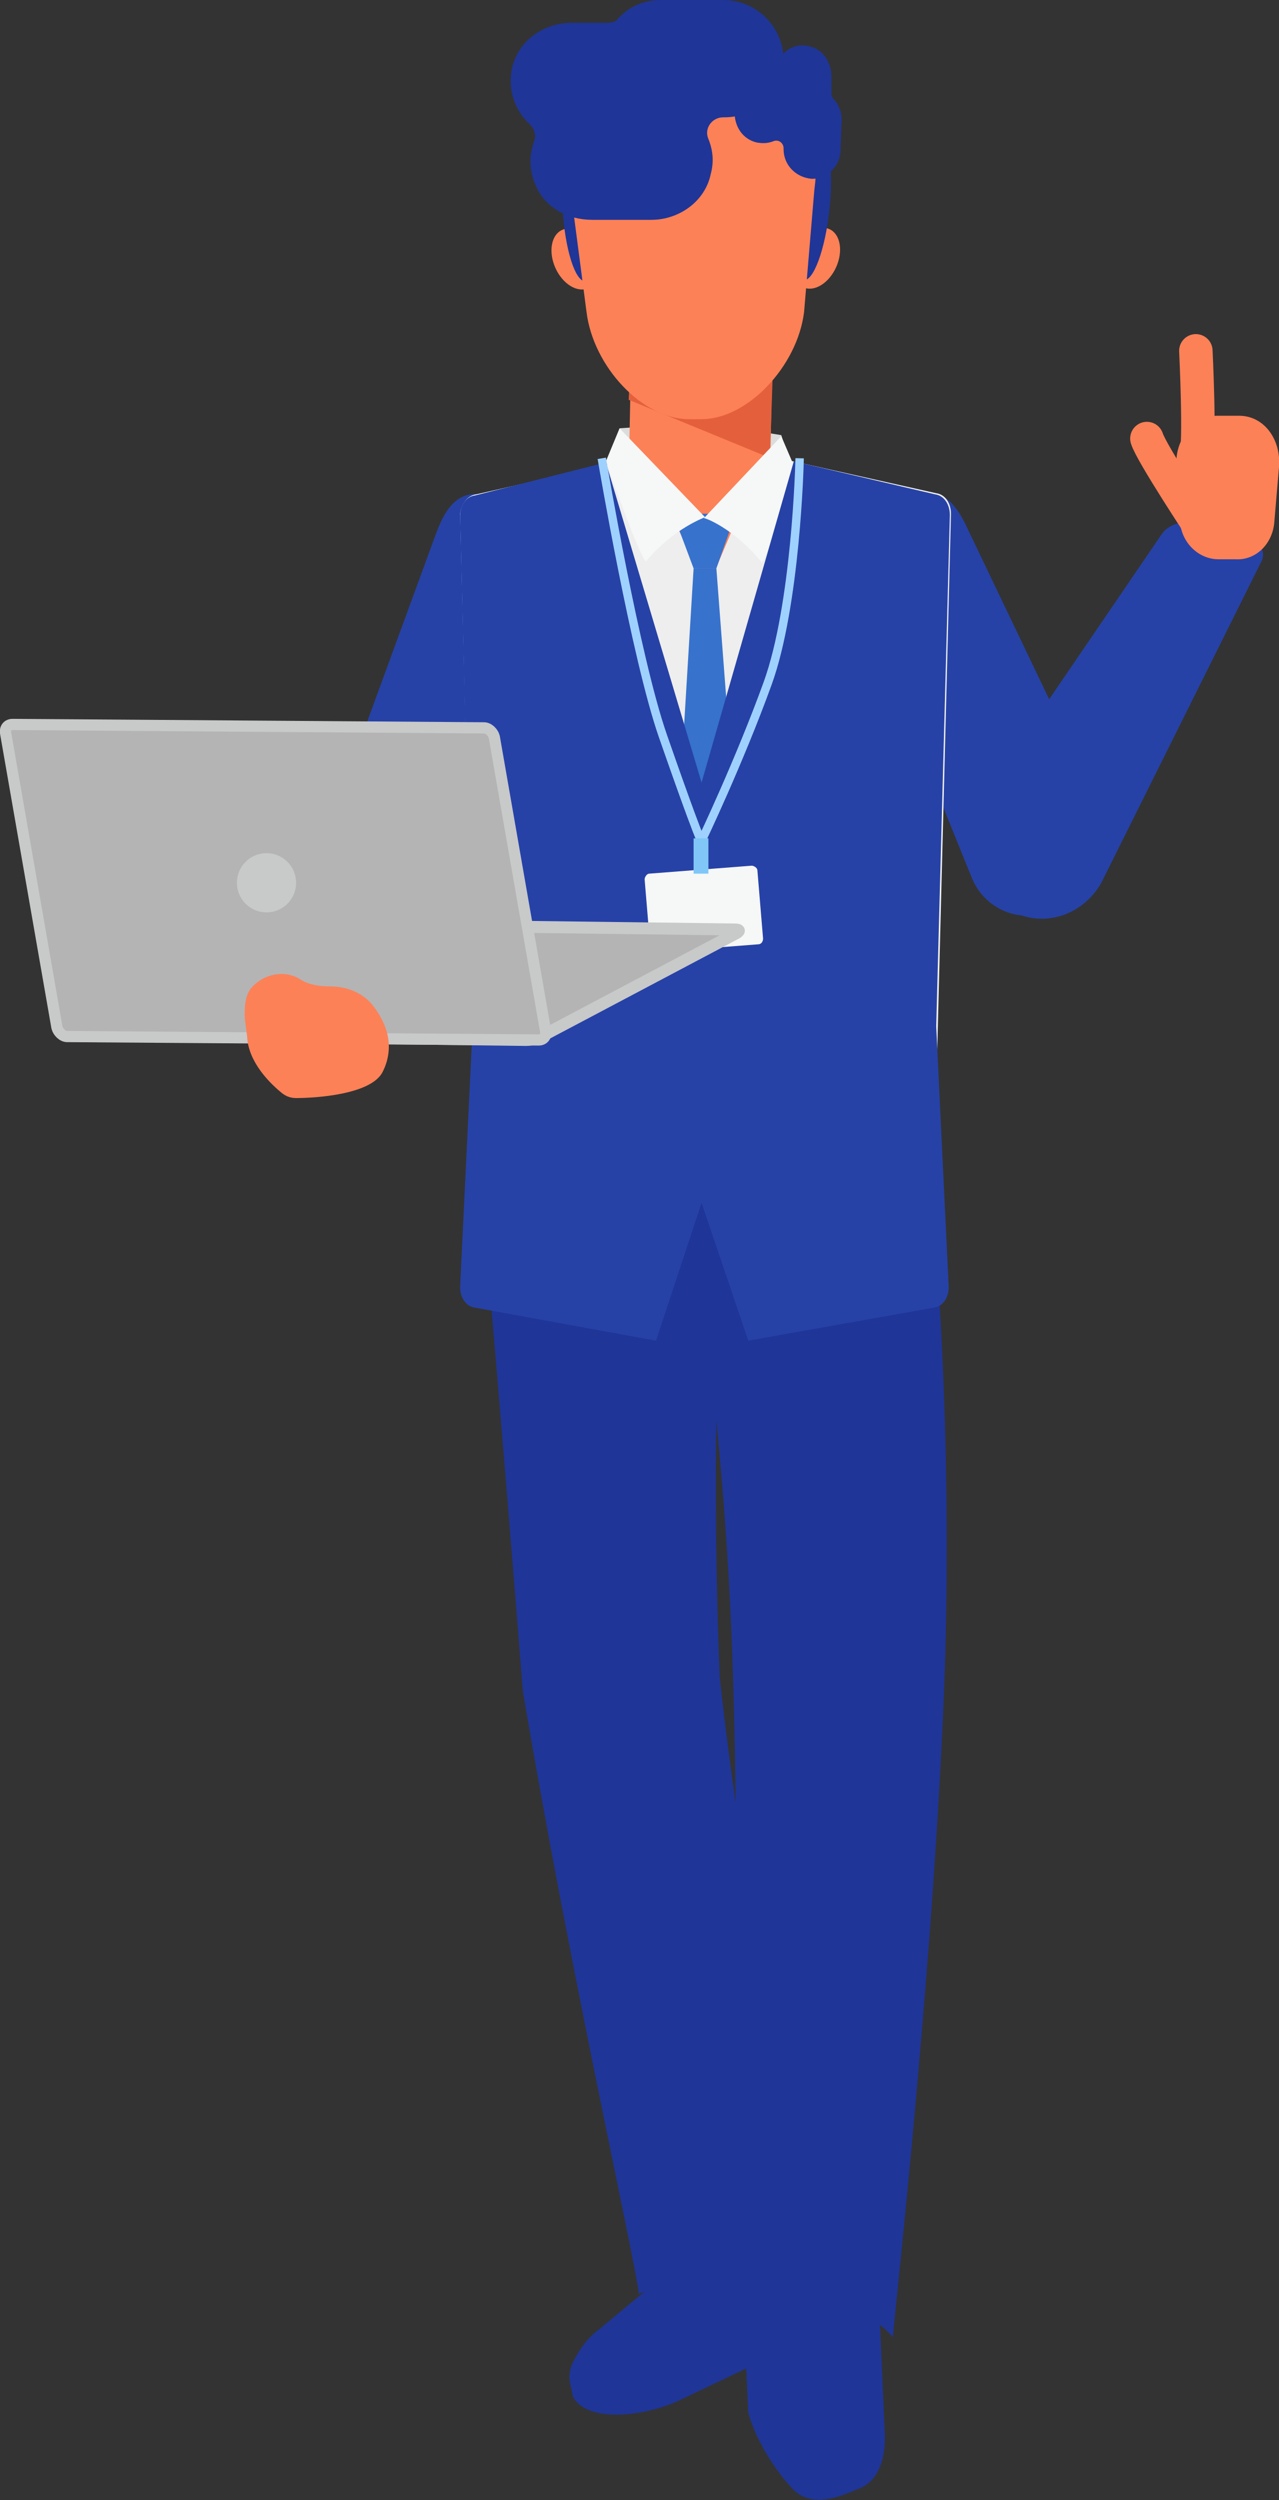 <?xml version="1.0" encoding="utf-8"?>
<!-- Generator: Adobe Illustrator 26.0.1, SVG Export Plug-In . SVG Version: 6.00 Build 0)  -->
<svg version="1.1" id="レイヤー_1" xmlns="http://www.w3.org/2000/svg" xmlns:xlink="http://www.w3.org/1999/xlink" x="0px"
	 y="0px" width="112.3px" height="219.5px" viewBox="0 0 112.3 219.5" style="enable-background:new 0 0 112.3 219.5;"
	 xml:space="preserve">
<rect x="0" y="0" width="112.3" height="219.5" fill="#333333" stroke="none"/>
<style type="text/css">
	.st0{fill:#DBDCDC;}
	.st1{fill:#FD8157;}
	.st2{fill:#1F3597;}
	.st3{fill:#E4603C;}
	.st4{fill:#2642A7;}
	.st5{fill:#EEEEEE;}
	.st6{fill:#3772CD;}
	.st7{fill:#F6F7F7;}
	.st8{fill:none;stroke:#9FD1FF;stroke-width:0.738;stroke-linecap:square;stroke-miterlimit:10;}
	.st9{fill:#B4B4B5;stroke:#C8C9C9;stroke-width:1.05;stroke-miterlimit:10;}
	.st10{fill:#B4B4B5;stroke:#C8C9C9;stroke-width:0.984;stroke-miterlimit:10;}
	.st11{fill:none;stroke:#FD8157;stroke-width:2.936;stroke-linecap:round;stroke-miterlimit:10;}
	.st12{fill:#C8C9C9;}
	.st13{fill:#80C7F8;}
</style>
<g>
	<polygon class="st0" points="69.2,40.3 54.2,40.3 54.4,37.6 61.7,37.1 68.6,38.2 	"/>
	<g>
		<ellipse transform="matrix(0.408 -0.913 0.913 0.408 21.706 78.873)" class="st1" cx="71.7" cy="22.7" rx="2.8" ry="1.9"/>
		<ellipse transform="matrix(0.913 -0.408 0.408 0.913 -4.871 22.621)" class="st1" cx="50.5" cy="22.7" rx="1.9" ry="2.8"/>
		<ellipse transform="matrix(0.107 -0.994 0.994 0.107 45.517 87.162)" class="st2" cx="71.3" cy="18.2" rx="6.4" ry="1.6"/>
		
			<ellipse transform="matrix(0.998 -6.225923e-02 6.225923e-02 0.998 -1.041 3.212)" class="st2" cx="51" cy="18.3" rx="1.6" ry="6.4"/>
		<g>
			
				<rect x="48.5" y="37.4" transform="matrix(2.018000e-02 -1 1 2.018000e-02 16.53 104.073)" class="st1" width="25.7" height="12.4"/>
			<polygon class="st3" points="67.6,40.2 67.9,31.3 55.4,31.1 55.2,35.1 			"/>
		</g>
		<path class="st1" d="M61.6,36.8h-1.1c-4.1,0-8.4-4.6-9-9.4l-1.4-10.7c-1-7.5,3.1-14.8,9.3-14.8h3.3c6.2,0,9.8,7.3,8.8,14.8
			l-0.9,10.7C70,32.2,65.6,36.8,61.6,36.8z"/>
	</g>
	<path class="st4" d="M74.7,50.8L85.3,77c1.1,2.8,4.2,4.1,6.8,3l2.6-1.2c2.6-1.1,3.7-4.3,2.4-7L84.9,46.3c-1.2-2.6-2.7-3.8-5.2-2.7
		l-2.5,0.5C74.8,45.2,73.7,48.2,74.7,50.8z"/>
	<path class="st4" d="M48.9,50.2l-8.1,27.1c-0.9,2.9-3.8,4.5-6.5,3.6L31.6,80c-2.7-0.9-4.1-3.9-3-6.7l9.7-26.5c1-2.7,2.3-4,4.9-3.2
		l2.5,0.3C48.3,44.7,49.7,47.5,48.9,50.2z"/>
	<path class="st4" d="M102,46.9L85.7,70.8c-1.8,2.8-1.1,6.5,1.6,8.2l1.4,0.9c2.7,1.6,6.3,0.6,8-2.4l14-28.1
		C112.3,46.6,103.8,44.2,102,46.9z"/>
	<path class="st5" d="M41.8,43.4l12.8-2.9l4.3,4.6l3.2,6.6l3-7.1l4.1-4.2l13,2.9c0.8,0.1,1.3,0.9,1.3,1.8l-1.4,54.7
		c0,0.9-0.7,1.6-1.5,1.6H43.3c-0.8,0-1.4-0.7-1.5-1.6l-1.4-54.7C40.5,44.3,41,43.5,41.8,43.4z"/>
	<g>
		<polygon class="st6" points="62.9,49.9 60.9,49.9 59.1,45.1 64.6,45.1 		"/>
		<polygon class="st6" points="64.9,76.2 59.3,76.3 60.9,49.9 62.9,49.9 		"/>
	</g>
	<path class="st7" d="M66.9,49.4c0.6-0.7,2.9-8.3,2.9-8.3l-1.2-2.8l-6.8,7.2C61.8,45.4,64.5,46.4,66.9,49.4z"/>
	<path class="st7" d="M56.7,49.3c-0.7-0.8-3.5-8.8-3.5-8.8l1.2-2.9l7.5,7.8C62,45.4,59.2,46.3,56.7,49.3z"/>
	<g>
		<path class="st2" d="M50.3,210.4l-0.2-1c-0.2-0.7-0.1-1.5,0.3-2.2c0.4-0.8,1.2-2,2.2-2.7l10.7-8.9c3.1-1.4,6.7-0.1,8.1,3l0.4,1.4
			c1.4,3.1,2,3.8-1.6,5.7l-10.7,5.1C56.4,212.2,51.5,212.7,50.3,210.4z"/>
		<path class="st2" d="M75.4,218.5c0.7-0.3,2.3-1.1,2.3-4.6l-0.5-11.3c0-0.3,0-0.7-0.1-1c-1-2.9-4.1-4.6-7.1-3.9
			c-0.2,0-0.3,0.1-0.5,0.2l-1.1,0.4c-3.2,0.8-4.6,3.1-3.1,6.7c0.1,0.1,0.1,0.3,0.1,0.4l0.3,6.4c0.6,2.3,2.3,5,3.8,6.6
			C71.4,220.6,74.7,218.7,75.4,218.5z"/>
		<path class="st2" d="M71.9,201.5c-1.1,4.1-13.3-1.7-15.8-0.1c-0.3-2.8-6.2-29.1-10.2-53c-1.9-24.1-3.5-42.2-3.5-42.2l21.3-1.2
			c0,0-1.5,17.5-0.5,42.3C65.7,170.4,72.2,200.2,71.9,201.5z"/>
		<path class="st2" d="M78.4,205.2c-3.4-4.2-11-2.4-14.3-0.8c-0.1-2.5,1.1-34,0.2-59c-0.8-22.4-3.8-38.7-3.8-38.7l21.4-0.1
			c0,0,1.7,16.4,1.1,38.8C82.2,170.7,78.5,203.5,78.4,205.2z"/>
	</g>
	<path class="st4" d="M83.4,45.2c0-0.9-0.5-1.7-1.3-1.8l-12.4-2.9l-8.1,28.2l-8.4-28.1l-11.5,2.9c-0.8,0.1-1.3,0.9-1.3,1.8l1.1,44.8
		L40.4,113c0,0.9,0.5,1.7,1.3,1.8l15.9,2.9l4-12.1l4.1,12.1l16.3-2.9c0.8-0.1,1.3-0.9,1.3-1.8l-1.1-22.9L83.4,45.2z"/>
	<path class="st7" d="M66.6,82.9l-9,0.7c-0.2,0-0.5-0.2-0.5-0.4l-0.5-6c0-0.2,0.2-0.5,0.4-0.5l9-0.7c0.2,0,0.5,0.2,0.5,0.4l0.5,6
		C67,82.7,66.8,82.9,66.6,82.9z"/>
	<path class="st8" d="M52.9,40.6c0,0,2.9,17.1,5.3,24s3.1,8.6,3.1,8.6"/>
	<path class="st8" d="M70.2,40.6c0,0-0.3,12.5-2.8,19.4s-5.8,13.8-5.8,13.8"/>
	<g>
		<path class="st9" d="M24.5,81.1l40,0.5c0.4,0,0.5,0.1,0.2,0.3L47.5,91c-0.3,0.1-0.8,0.3-1.3,0.3l-40-0.5c-0.4,0-0.5-0.1-0.2-0.3
			l17.2-9.1C23.5,81.2,24.1,81.1,24.5,81.1z"/>
		<path class="st10" d="M5.9,91l41.4,0.3c0.4,0,0.7-0.3,0.6-0.8l-4.5-25.8c-0.1-0.4-0.5-0.8-0.9-0.8L1.1,63.6
			c-0.4,0-0.7,0.3-0.6,0.8L5,90.2C5.1,90.6,5.5,91,5.9,91z"/>
	</g>
	<path class="st1" d="M33.6,94.1L33.6,94.1c-1,2-5.9,2.3-7.6,2.3c-0.4,0-0.8-0.1-1.2-0.4c-1-0.8-3-2.7-3.1-5l-0.2-1.5
		c-0.1-1.9,0.3-2.6,0.9-3.1c1.1-1,2.8-1.2,4-0.4c0.8,0.5,1.8,0.6,2.6,0.6c1.4,0,2.7,0.5,3.6,1.5C34,89.8,34.7,91.9,33.6,94.1z"/>
	<g>
		<path class="st11" d="M105,30.8c0,0,0.4,8.2,0,9.4"/>
		<path class="st11" d="M105.6,46.6c0,0-4.5-6.8-4.9-8.1"/>
		<path class="st1" d="M108.5,49.1H107c-1.8,0-3.3-1.5-3.4-3.4l-0.3-4.7c-0.2-2.4,1.5-4.5,3.6-4.5h1.9c2.2,0,3.7,2.1,3.5,4.5
			l-0.4,4.7C111.8,47.7,110.3,49.2,108.5,49.1z"/>
	</g>
	<path class="st2" d="M63.5,0H58c-1.5,0-2.8,0.6-3.7,1.6c-0.2,0.3-0.6,0.4-1,0.4h-3.1c-2.4,0-4.6,1.5-5.2,3.8
		c-0.5,2,0.2,3.9,1.5,5.1c0.4,0.4,0.6,0.9,0.4,1.5c-0.4,1.1-0.5,2.4,0.1,3.8c0.8,2,2.8,3.1,5,3.1h5.2c2.4,0,4.7-1.6,5.2-4
		c0.3-1.1,0.2-2.1-0.2-3.1c-0.4-0.9,0.3-1.9,1.3-1.9h0.1c2.9,0,5.2-2.3,5.2-5.2l0,0C68.7,2.3,66.4,0,63.5,0z"/>
	<path class="st2" d="M73.8,13.2l0.1-2.7c0-0.7-0.3-1.4-0.7-1.8C73.1,8.6,73,8.4,73,8.2V6.7c0-1.2-0.7-2.3-1.8-2.6
		c-1-0.3-1.9,0-2.5,0.7C68.5,5,68.2,5.1,68,5c-0.5-0.2-1.2-0.2-1.8,0c-1,0.4-1.6,1.3-1.6,2.4l-0.1,2.5c0,1.2,0.7,2.3,1.9,2.6
		c0.5,0.1,1,0.1,1.5-0.1s0.9,0.2,0.9,0.6v0.1c0,1.4,1.1,2.5,2.5,2.6l0,0C72.6,15.7,73.8,14.6,73.8,13.2z"/>
	<circle class="st12" cx="23.4" cy="77.5" r="2.6"/>
	<rect x="60.9" y="73.6" class="st13" width="1.3" height="3.1"/>
</g>
</svg>
